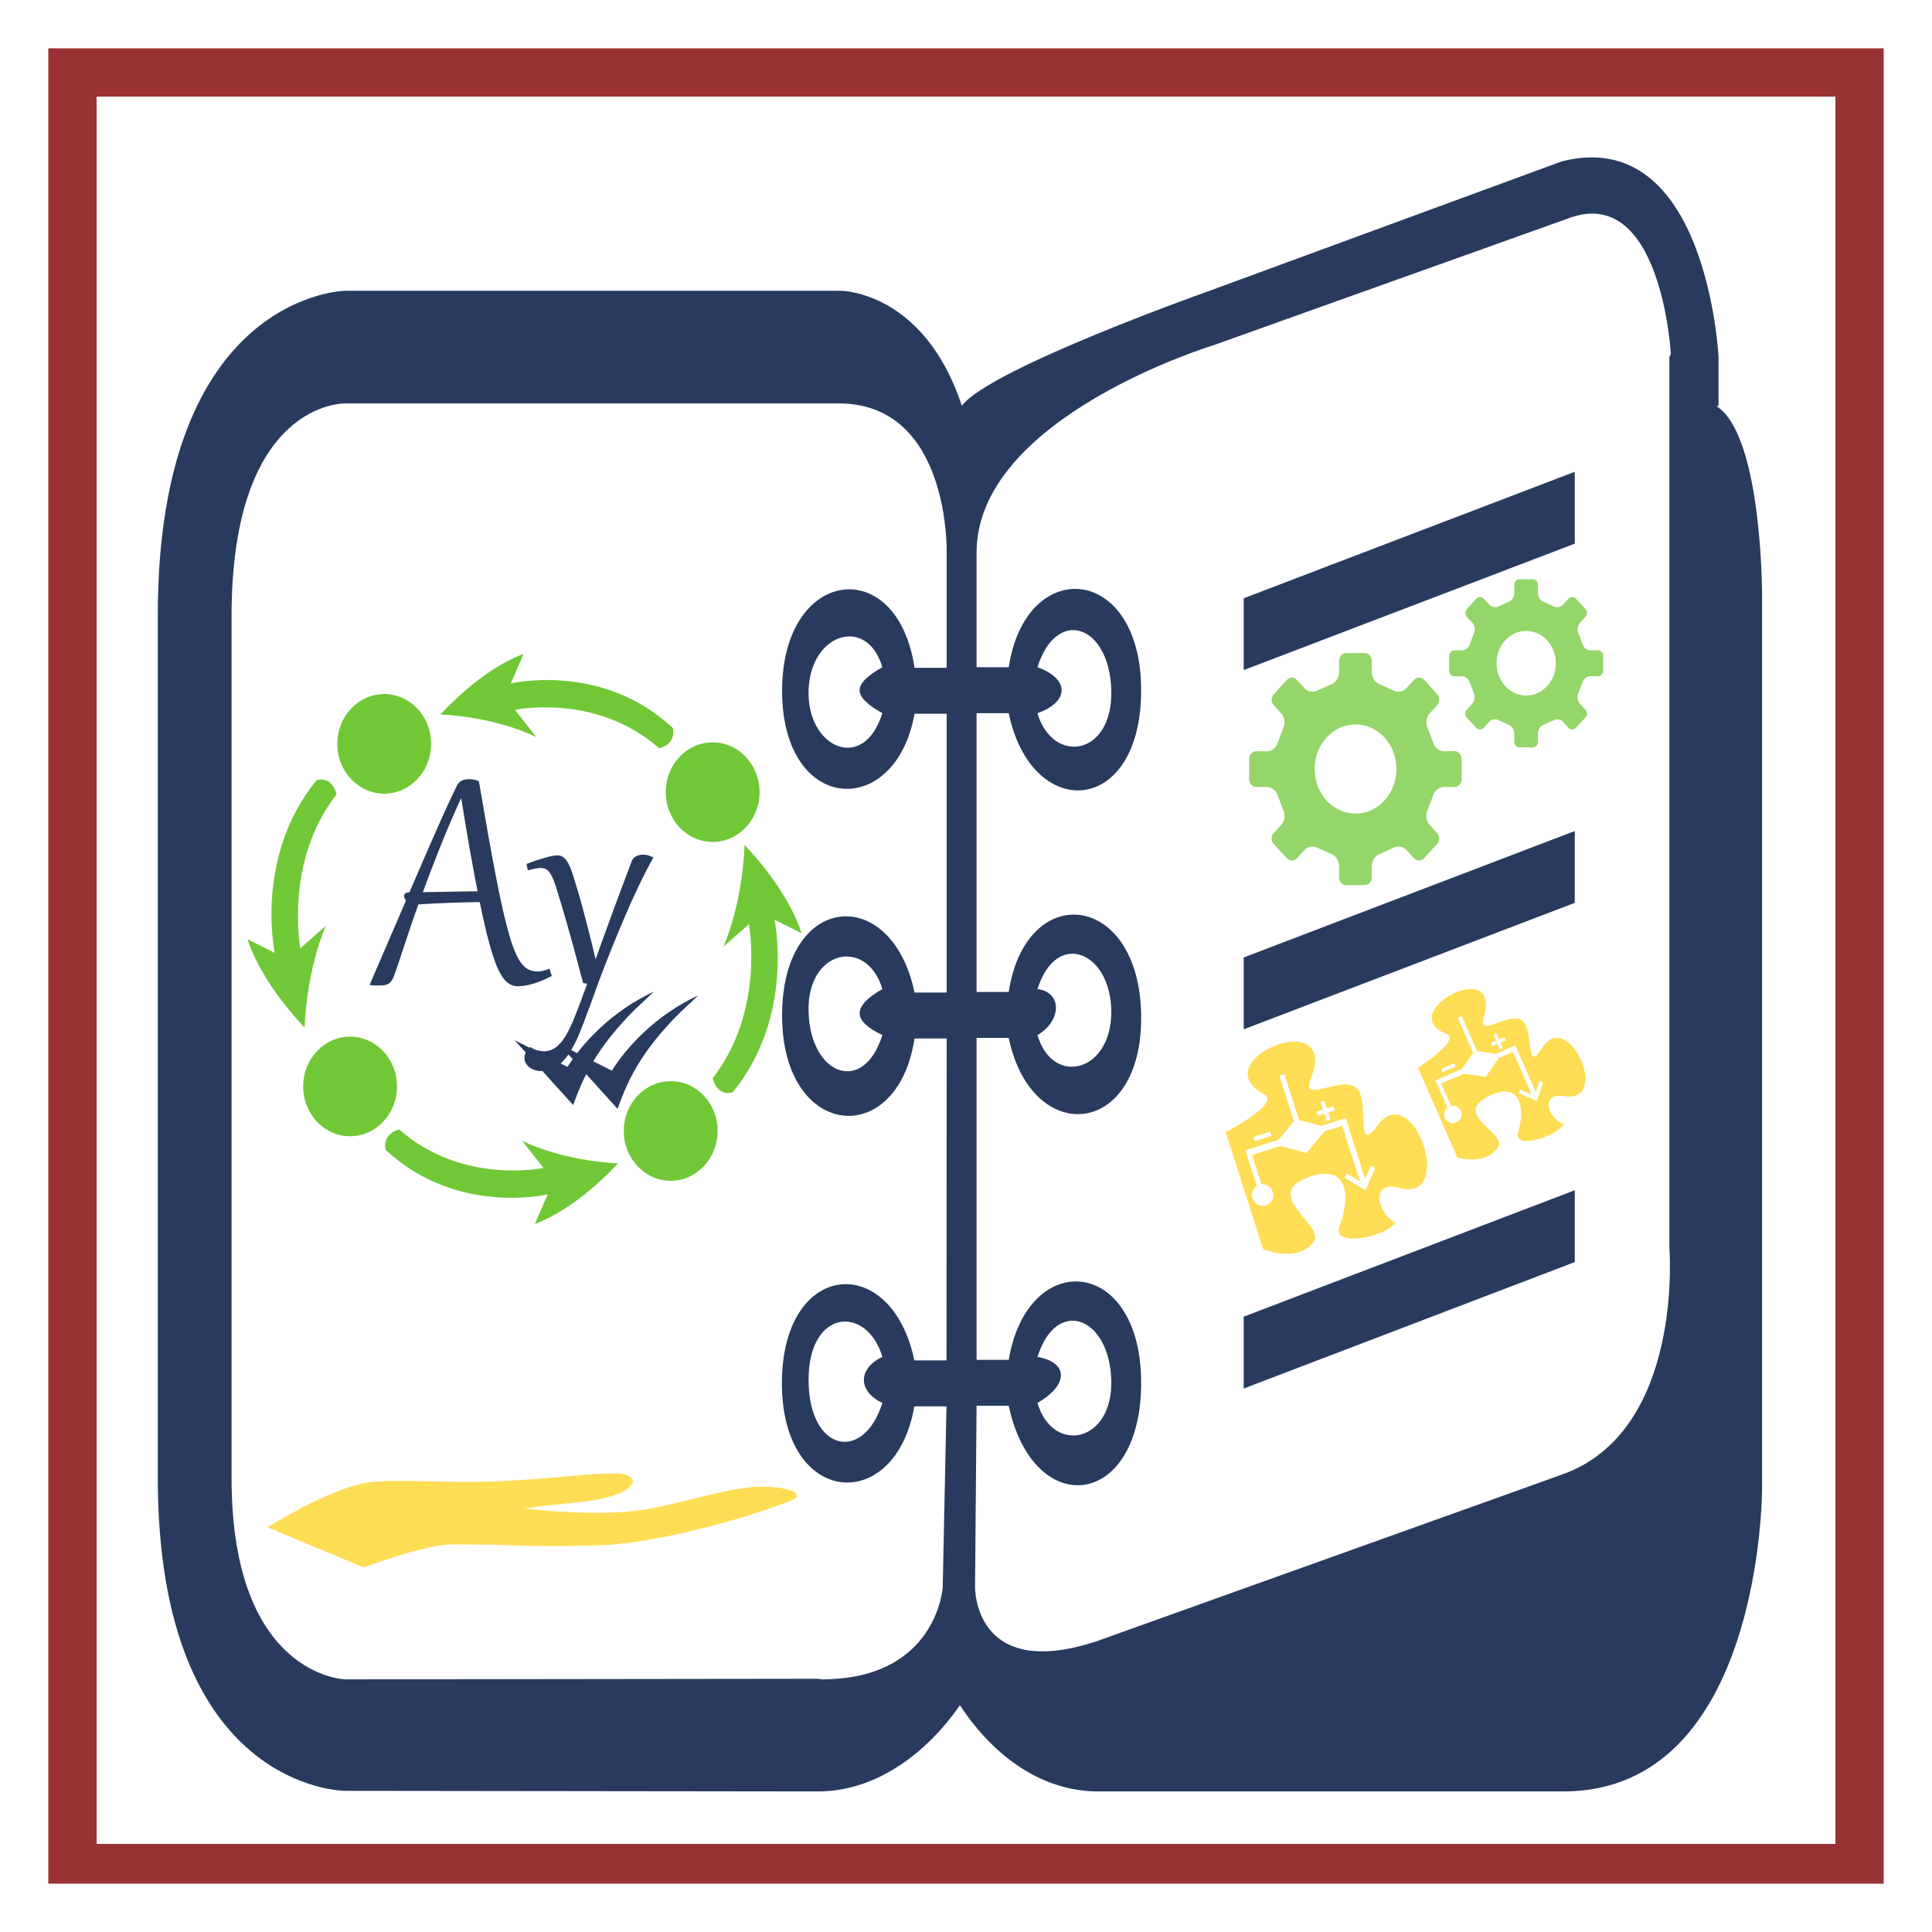 <?xml version="1.0" encoding="UTF-8" standalone="no"?>
<svg
   xmlns:dc="http://purl.org/dc/elements/1.1/"
   xmlns:cc="http://creativecommons.org/ns#"
   xmlns:rdf="http://www.w3.org/1999/02/22-rdf-syntax-ns#"
   xmlns:svg="http://www.w3.org/2000/svg"
   xmlns="http://www.w3.org/2000/svg"
   xmlns:sodipodi="http://sodipodi.sourceforge.net/DTD/sodipodi-0.dtd"
   xmlns:inkscape="http://www.inkscape.org/namespaces/inkscape"
   version="1.1"
   viewBox="0 0 1000 1000"
   id="svg899"
   sodipodi:docname="skoleni2.svg"
   inkscape:version="1.0.2-2 (e86c870879, 2021-01-15)">
  <defs
     id="defs903" />
  <sodipodi:namedview
     pagecolor="#ffffff"
     bordercolor="#666666"
     borderopacity="1"
     objecttolerance="10"
     gridtolerance="10"
     guidetolerance="10"
     inkscape:pageopacity="0"
     inkscape:pageshadow="2"
     inkscape:window-width="2560"
     inkscape:window-height="1377"
     id="namedview901"
     showgrid="true"
     inkscape:zoom="1.27"
     inkscape:cx="366.14173"
     inkscape:cy="531.49606"
     inkscape:window-x="-8"
     inkscape:window-y="-8"
     inkscape:window-maximized="1"
     inkscape:current-layer="svg899"
     inkscape:showpageshadow="2"
     inkscape:pagecheckerboard="0"
     inkscape:deskcolor="#d1d1d1"
     inkscape:document-rotation="0">
    <inkscape:grid
       type="xygrid"
       id="grid912" />
  </sodipodi:namedview>
  <path
     style="fill:#993333;stop-color:#000000"
     d="M 25 25 L 25 975 L 975 975 L 975 25 L 25 25 z M 50 50 L 950 50 L 950 954.412 L 50 954.412 L 50 50 z "
     id="path897" />
  <path
     id="path2245"
     d="m 889.513,210 v -25.286 c 0,0 -5.875,-120.482 -81.273,-101.145 L 626.109,150.503 c 0,0 -113.587,40.161 -128.275,59.497 -19.584,-59.497 -62.669,-59.497 -62.669,-59.497 H 178.615 c 0,0 -96.941,1.487 -96.941,168.08 V 764.812 c 0,162.13 96.941,162.13 96.941,162.13 l 244.799,0.297 c 28.397,0.03 54.835,-17.849 73.44,-44.623 18.605,28.261 44.064,44.623 71.481,44.623 h 240.883 c 102.816,0 102.816,-156.18 102.816,-156.18 v -464.079 c 0,0 -0.049,-81.809 -23.501,-96.683 z m -25.459,-25.286 v 461.104 c 0,0 7.834,95.196 -55.814,117.507 l -240.883,86.271 c -63.648,20.824 -62.669,-28.261 -62.669,-28.261 l 0.783,-93.708 h 16.646 c 12.73,59.497 68.544,53.548 68.544,-11.899 0,-65.447 -58.752,-69.909 -68.544,-11.899 h -16.646 v -166.593 h 16.646 c 11.75,56.522 69.523,52.06 68.544,-11.899 -0.979,-63.96 -59.731,-69.909 -68.544,-11.899 H 505.471 V 369.155 h 16.646 c 11.75,56.522 68.544,53.548 68.544,-11.899 0,-65.447 -59.731,-69.909 -68.544,-11.899 h -16.646 v -59.497 c 0.196,-69.909 122.4,-107.095 122.4,-107.095 l 183.11,-65.447 c 48.96,-19.337 53.856,69.909 53.856,69.909 z m -440.639,684.219 -244.799,0.297 c 0,0 -58.752,-1.487 -58.752,-104.12 v -446.23 c 0,-111.557 58.752,-110.07 58.752,-110.07 H 435.165 C 491.958,209.851 490,286.157 490,286.157 v 59.497 h -16.646 c -8.813,-59.497 -68.544,-52.06 -68.544,11.899 0,63.96 58.752,66.934 68.544,11.899 H 490 v 144.281 h -16.646 c -11.75,-56.522 -68.544,-52.06 -68.544,11.899 -0.059,63.96 59.731,69.909 68.544,11.899 H 490 l -0.098,166.593 h -16.646 c -11.75,-56.522 -68.544,-52.06 -68.544,11.899 0,63.96 58.752,68.422 68.544,11.899 h 16.646 l -1.958,93.708 c 0,0 -2.938,47.598 -62.669,47.598 z m 33.293,-499.777 c -9.792,31.236 -39.168,17.849 -38.189,-11.899 0.979,-29.749 30.355,-38.673 38.189,-11.899 -15.667,8.925 -15.667,14.874 0,23.799 z m 0,166.593 c -9.792,31.236 -37.21,20.824 -38.189,-11.899 -0.979,-32.724 30.355,-38.673 38.189,-11.899 -15.667,8.925 -15.667,16.362 0,23.799 z m 0,190.391 c -9.792,31.236 -38.189,25.286 -38.189,-11.899 0,-37.186 30.355,-38.673 38.189,-11.899 -12.73,5.95 -12.73,17.849 0,23.799 z m 80.294,-23.799 c 9.792,-31.236 37.21,-20.824 38.189,11.899 0.979,32.724 -30.355,38.673 -38.189,11.899 15.667,-8.925 16.646,-20.824 0,-23.799 z m 0,-190.391 c 9.792,-31.236 38.189,-19.337 38.189,11.899 0,31.236 -30.355,38.673 -38.189,11.899 12.73,-7.437 12.73,-22.311 0,-23.799 z m 0,-166.593 c 9.792,-31.236 37.21,-22.311 38.189,11.899 0.979,34.211 -30.355,38.673 -38.189,11.899 16.646,-5.95 16.646,-17.849 0,-23.799 z M 815.094,244.211 v 37.186 l -171.36,65.447 v -37.186 z m 0,185.929 v 37.186 l -171.36,65.447 v -37.186 z m 0,185.929 v 37.186 l -171.36,65.447 v -37.186 z"
     inkscape:connector-curvature="0"
     style="stroke-width:1.207;fill:#283b5e;fill-opacity:1" />
  <ellipse
     id="ellipse4716"
     cy="385.015"
     cx="198.861"
     rx="24.287"
     ry="25.778"
     style="fill:#71c837;fill-opacity:1;stroke-width:0.379" />
  <path
     id="path4718"
     d="M 163.903,403.763 C 131.521,443.212 142.192,493.206 142.192,493.206 l -13.983,-7.03 c 0,0 5.152,19.92 29.438,45.698 1.472,-32.418 11.039,-52.729 11.039,-52.729 l -13.247,11.717 c 0,0 -8.464,-44.917 18.767,-79.679 -1.472,-5.859 -5.152,-8.593 -9.935,-7.421 z"
     inkscape:connector-curvature="0"
     style="fill:#71c837;fill-opacity:1;stroke-width:0.379" />
  <ellipse
     id="ellipse4720"
     cy="410.012"
     cx="368.868"
     rx="24.287"
     ry="25.778"
     style="fill:#71c837;fill-opacity:1;stroke-width:0.379" />
  <ellipse
     id="ellipse4722"
     cy="585.383"
     cx="347.157"
     rx="24.287"
     ry="25.778"
     style="fill:#71c837;fill-opacity:1;stroke-width:0.379" />
  <ellipse
     id="ellipse4724"
     cy="562.339"
     cx="181.198"
     rx="24.287"
     ry="25.778"
     style="fill:#71c837;fill-opacity:1;stroke-width:0.379" />
  <path
     id="path4726"
     style="fill:#ffdd55;fill-opacity:1;stroke-width:0.213"
     d="m 393.291,769.511 c -16.346,0.443 -37.722,7.965 -57.841,11.505 -25.148,4.646 -64.128,-0.221 -64.128,-0.221 5.868,-1.106 30.597,-3.319 35.626,-4.204 26.405,-4.646 23.891,-14.16 11.736,-13.939 -16.765,0.088 -26.405,2.213 -59.098,3.983 -25.148,1.328 -54.488,-1.328 -68.738,0.664 -20.118,2.876 -52.392,23.232 -52.392,23.232 l 49.877,20.798 c 0,0 31.016,-11.948 46.105,-11.948 34.369,0 35.626,1.328 67.481,0.664 13.831,-0.221 16.346,-0.664 23.891,-1.549 41.075,-5.531 85.504,-21.683 86.342,-23.232 2.096,-4.204 -9.221,-5.753 -18.023,-5.753 z"
     inkscape:connector-curvature="0" />
  <path
     id="path4728"
     d="M 348.261,376.813 C 311.463,342.441 264.362,353.768 264.362,353.768 l 6.624,-15.233 c 0,0 -18.767,5.468 -43.054,31.247 30.174,1.562 49.677,11.717 49.677,11.717 L 266.569,367.439 c 0,0 41.95,-8.983 74.7,19.92 5.52,-1.562 8.096,-5.468 6.992,-10.936 z"
     inkscape:connector-curvature="0"
     style="fill:#71c837;fill-opacity:1;stroke-width:0.379" />
  <path
     id="path4730"
     d="m 379.171,565.464 c 32.382,-39.449 21.711,-89.443 21.711,-89.443 l 13.983,7.03 c 0,0 -5.152,-19.92 -29.438,-45.698 -1.472,32.418 -11.039,52.729 -11.039,52.729 l 13.247,-11.717 c 0,0 8.464,44.917 -18.767,79.679 1.472,5.859 5.152,8.593 9.935,7.421 z"
     inkscape:connector-curvature="0"
     style="fill:#71c837;fill-opacity:1;stroke-width:0.379" />
  <path
     id="path4732"
     d="m 199.597,595.148 c 36.798,34.371 83.899,23.044 83.899,23.044 l -6.624,15.233 c 0,0 18.767,-5.468 43.054,-31.247 -30.174,-1.562 -49.677,-11.717 -49.677,-11.717 l 11.039,14.061 c 0,0 -41.95,8.983 -74.7,-19.92 -5.52,1.562 -8.096,5.468 -6.992,10.936 z"
     inkscape:connector-curvature="0"
     style="fill:#71c837;fill-opacity:1;stroke-width:0.379" />
  <g
     id="g4746"
     transform="matrix(0.736,0,0,0.781,181.934,393.217)"
     style="fill:#283b5e;fill-opacity:1">
    <g
       aria-label="Ay"
       id="text4736"
       style="font-size:12px;line-height:1.25;fill:#283b5e;stroke-width:0.3;fill-opacity:1">
      <path
         d="m 39.772,115.771 q -2.101,5.952 -3.676,10.386 -1.517,4.376 -2.684,7.644 -1.167,3.268 -2.042,5.66 -0.875,2.334 -1.634,4.26 -0.934,2.217 -2.101,3.443 -1.167,1.225 -2.509,1.75 -1.342,0.584 -2.917,0.642 -1.575,0.117 -3.326,0.117 -0.992,0 -2.451,-0.058 -1.517,0 -2.742,-0.058 l -0.817,-0.583 q 7.002,-15.171 13.245,-29 6.302,-13.829 12.137,-26.491 -1.225,-1.926 -1.225,-3.209 0,-2.334 3.734,-2.392 10.678,-23.457 19.022,-41.312 8.344,-17.913 14.704,-29.933 0.583,-1.109 1.517,-1.809 0.934,-0.759 2.042,-1.167 1.109,-0.408 2.334,-0.583 1.225,-0.175 2.392,-0.175 1.692,0 3.326,0.292 1.634,0.292 3.501,1.109 3.676,20.247 6.71,36.469 3.093,16.163 5.718,28.825 2.626,12.662 4.96,22.114 2.334,9.394 4.493,16.163 2.159,6.71 4.318,11.086 2.159,4.376 4.435,6.885 2.334,2.509 4.901,3.501 2.567,0.992 5.602,0.992 1.984,0 4.026,-0.467 2.042,-0.467 4.493,-1.342 l 1.634,4.785 q -6.71,3.326 -12.837,5.076 -6.127,1.75 -10.853,1.75 -2.684,0 -5.076,-0.992 -2.334,-0.992 -4.551,-3.384 -2.159,-2.451 -4.26,-6.535 -2.042,-4.084 -4.143,-10.27 -2.101,-6.185 -4.318,-14.704 -2.217,-8.577 -4.668,-19.897 -10.795,0.117 -21.356,0.525 -10.503,0.35 -21.764,0.992 -2.276,6.01 -4.143,11.028 -1.809,5.018 -3.151,8.869 z M 88.669,87.18 Q 87.444,81.403 86.043,74.401 84.643,67.341 83.184,59.522 81.726,51.645 80.208,43.126 78.691,34.607 77.233,25.854 H 76.883 Q 68.48,43.242 61.887,58.938 55.293,74.635 50.158,87.822 60.195,87.588 69.589,87.471 78.983,87.296 88.669,87.18 Z"
         style="font-size:239px;font-family:Gabriola;fill:#283b5e;fill-opacity:1"
         id="path8634" />
      <path
         d="m 162.89,148.038 q -1.517,-5.543 -3.268,-11.612 -1.692,-6.068 -3.501,-12.195 -1.75,-6.127 -3.559,-12.078 -1.75,-5.952 -3.443,-11.32 -1.634,-5.368 -3.151,-9.919 -1.459,-4.61 -2.626,-7.936 -1.225,-3.443 -2.392,-5.602 -1.109,-2.217 -2.334,-3.443 -1.225,-1.225 -2.567,-1.692 -1.342,-0.467 -2.976,-0.467 -1.867,0 -3.968,0.408 -2.159,0.408 -5.135,1.109 l -0.875,-4.201 q 3.501,-1.284 6.827,-2.334 3.384,-1.05 6.243,-1.809 2.859,-0.759 5.076,-1.167 2.217,-0.408 3.501,-0.408 1.517,0 2.859,0.525 1.4,0.525 2.684,1.867 1.342,1.284 2.567,3.618 1.225,2.276 2.451,5.777 0.817,2.217 1.926,5.718 1.167,3.443 2.509,7.877 1.342,4.376 2.859,9.569 1.517,5.193 3.034,10.853 1.575,5.602 3.093,11.495 1.517,5.893 2.917,11.67 2.917,-7.644 6.068,-15.929 3.209,-8.344 6.477,-16.746 3.326,-8.402 6.593,-16.63 3.268,-8.286 6.302,-15.813 0.525,-1.284 1.4,-2.101 0.934,-0.817 2.042,-1.284 1.109,-0.525 2.276,-0.7 1.225,-0.233 2.392,-0.233 1.926,0 3.734,0.583 1.809,0.525 3.443,1.342 -2.626,4.26 -5.485,9.511 -2.801,5.193 -5.777,11.145 -2.976,5.893 -6.01,12.312 -2.976,6.418 -5.952,13.129 -2.976,6.652 -5.893,13.42 -2.859,6.71 -5.543,13.245 -2.742,6.594 -5.193,13.012 -2.451,6.477 -4.785,12.487 -2.334,6.068 -4.61,11.612 -2.217,5.602 -4.551,10.445 -2.217,4.493 -4.726,8.344 -2.509,3.909 -5.543,6.71 -3.034,2.859 -6.71,4.493 -3.618,1.634 -8.052,1.634 -2.742,0 -4.96,-0.759 -2.217,-0.7 -3.734,-1.926 -1.575,-1.167 -2.392,-2.742 -0.817,-1.575 -0.817,-3.326 0,-1.926 1.167,-4.026 1.109,-2.042 2.976,-3.093 2.451,1.517 4.96,2.159 2.509,0.642 4.493,0.642 4.785,0 8.461,-2.626 3.734,-2.567 7.002,-7.761 3.268,-5.193 6.535,-13.012 3.326,-7.819 7.352,-18.322 l 1.167,-3.093 z"
         style="font-size:239px;font-family:Gabriola;fill:#283b5e;fill-opacity:1"
         id="path8636" />
    </g>
    <g
       id="g4744"
       style="fill:#283b5e;stroke-width:2;fill-opacity:1"
       transform="matrix(0.1,0,0,0.1,112,141)">
      <path
         id="path4738"
         style="fill:#283b5e;fill-opacity:1;stroke-width:2"
         d="M 439,879 27,449 399,626 C 498,476 705,258 1007,127 L 877,242 C 602,500 510,693 439,879 Z"
         inkscape:connector-curvature="0" />
      <g
         id="g4742"
         style="fill:#283b5e;stroke-width:2;fill-opacity:1"
         transform="translate(312,25)">
        <path
           id="path4740"
           style="fill:#283b5e;fill-opacity:1;stroke-width:2"
           d="M 439,879 27,449 399,626 C 498,476 705,258 1007,127 L 877,242 C 602,500 510,693 439,879 Z"
           inkscape:connector-curvature="0" />
      </g>
    </g>
  </g>
  <path
     id="path4131"
     d="m 662.202,540.446 c -12.932,4.052 -25.105,16.749 -7.948,25.951 8.887,4.785 -19.835,19.583 -19.835,19.583 l 19.364,60.552 c 0,0 17.039,7.265 25.894,-3.316 7.523,-8.887 -28.721,-25.124 -1.207,-34.318 18.267,-6.105 20.954,8.979 15.11,25.09 -5.578,12.64 24.233,5.959 28.604,-1.077 -10.169,-6.069 -12.381,-22.01 1.848,-18.081 29.835,8.264 7.495,-57.123 -10.934,-32.345 -12.224,16.451 -3.647,-13.79 -11.225,-19.557 -8.235,-6.262 -28.737,8.878 -23.404,-4.53 7.126,-18.353 -4.728,-21.487 -16.095,-18.004 z m -0.249,16.443 2.832,-0.903 7.551,23.69 -0.011,0.004 11.587,3.078 9.854,-3.141 2.832,-0.903 1.02,3.201 9.021,28.3 3.043,-6.895 2.157,1.287 -5.071,11.491 -10.786,-6.437 1.014,-2.298 6.934,4.138 -9.184,-28.812 -9.174,2.924 -9.299,11.146 -13.499,-3.597 -14.724,4.693 4.817,15.111 a 5.645,5.468 72.32 0 1 5.864,3.914 5.645,5.468 72.32 0 1 -3.496,7.039 5.645,5.468 72.32 0 1 -6.924,-3.718 5.645,5.468 72.32 0 1 2.218,-6.35 l -4.857,-15.239 -1.02,-3.201 2.492,-0.794 14.611,-4.657 8.04,-9.616 -0.079,0.025 -7.551,-23.69 z m 21.621,13.422 1.925,-0.614 1.265,3.97 3.398,-1.083 0.694,2.177 -3.398,1.083 1.184,3.714 -1.925,0.614 -1.184,-3.714 -3.398,1.083 -0.694,-2.177 3.398,-1.083 z m -34.77,18.136 8.608,-2.744 0.694,2.177 -8.608,2.744 z"
     inkscape:connector-curvature="0"
     style="fill:#ffdd55;fill-opacity:1;stroke-width:0.126" />
  <g
     id="g1451-8"
     transform="translate(-903.047,629.49)">
    <path
       inkscape:connector-curvature="0"
       d="m 540,766 c 0,0 56,-64 79,-91 20,-23 47,-9 47,-9 0,0 89,-104 133,-156 4,3 8,6 11,8 -45,52 -134,156 -134,156 0,0 16,21 -2,42 -40,44 -77,87 -119,132 -38,36 -61,-9 -61,-9 l -56,-125 -9,209 -205,-1 -8,-209 c 0,0 -52,132 -74,190 -56,35 -68,-23 -68,-23 0,0 42,-163 95,-224 90,-94 285,-83 339,38 11,25 31,70 31,70 z"
       id="path1449-7" />
  </g>
  <circle
     cx="-570.047"
     cy="1101.49"
     r="92"
     style="fill-rule:evenodd"
     id="circle1453-9" />
  <g
     id="g1933"
     transform="matrix(0.187,0,0,0.204,644.692,276.942)"
     style="fill:#71c837;fill-opacity:0.748">
    <path
       id="path1931"
       d="m 578.9,548.4 h -30.1 c -12.5,0 -25.7,-9.7 -29.4,-21.6 l -15.6,-37.9 c -5.9,-11 -3.4,-27.1 5.3,-36 l 21.4,-21.3 c 3.6,-3.6 5.8,-8.5 5.8,-13.9 0,-5.4 -2.2,-10.4 -5.8,-14 l -36.2,-36.2 c -3.6,-3.6 -8.5,-5.8 -13.9,-5.8 -5.4,0 -10.4,2.2 -13.9,5.8 L 445,388.9 c -8.8,8.8 -25,11.2 -36,5.3 l -37.9,-15.6 c -11.8,-3.7 -21.6,-16.9 -21.6,-29.4 v -30.1 c 0,-5 -1.9,-10.1 -5.8,-13.9 -3.8,-3.9 -8.9,-5.8 -13.9,-5.8 h -51.2 c -5.1,0 -10.1,1.9 -13.9,5.8 -3.9,3.9 -5.8,8.9 -5.8,13.9 v 30.1 c 0,12.5 -9.7,25.7 -21.6,29.4 l -37.9,15.6 c -11,5.9 -27.2,3.5 -35.9,-5.3 l -21.4,-21.3 c -3.6,-3.6 -8.5,-5.7 -13.9,-5.7 -5.4,0 -10.3,2.2 -13.9,5.8 l -36.2,36.2 c -3.6,3.6 -5.7,8.5 -5.8,13.9 0,5.4 2.2,10.4 5.8,13.9 l 21.3,21.4 c 8.8,8.8 11.2,25 5.3,36 L 89.1,527 c -3.7,11.9 -16.9,21.6 -29.3,21.6 H 29.7 c -5.1,0 -10.1,1.9 -13.9,5.8 -3.9,3.9 -5.8,8.9 -5.8,13.9 v 51.2 c 0,5 1.9,10.1 5.8,13.9 3.9,3.8 8.9,5.8 13.9,5.8 h 30.1 c 12.5,0 25.6,9.8 29.3,21.6 l 15.6,37.9 c 5.9,11 3.5,27.2 -5.3,36 L 78,756 c -3.6,3.6 -5.8,8.5 -5.8,14 0,5.4 2.2,10.4 5.8,13.9 l 36.2,36.2 c 3.6,3.6 8.5,5.8 13.9,5.8 5.4,0 10.4,-2.2 13.9,-5.8 l 21.4,-21.3 c 8.8,-8.8 24.9,-11.2 35.9,-5.2 l 38,15.6 c 11.9,3.7 21.6,16.9 21.6,29.4 v 30 c 0,5 1.9,10.1 5.8,13.9 3.9,3.8 8.9,5.7 13.9,5.7 h 51.2 c 5.1,0 10.1,-1.9 13.9,-5.7 3.9,-3.9 5.8,-8.9 5.8,-13.9 v -30 c 0,-12.5 9.8,-25.7 21.6,-29.4 L 409,793.6 c 11,-5.9 27.2,-3.5 36,5.2 l 21.2,21.3 c 3.6,3.6 8.5,5.8 13.9,5.8 5.4,0 10.4,-2.2 13.9,-5.8 l 36.2,-36.2 c 3.6,-3.6 5.8,-8.5 5.8,-14 0,-5.4 -2.2,-10.4 -5.8,-13.9 l -21.4,-21.3 c -8.8,-8.8 -11.2,-25 -5.3,-36 l 15.6,-37.9 c 3.7,-11.9 17,-21.6 29.4,-21.6 h 30.1 c 5,0 10.1,-1.9 13.9,-5.8 3.9,-3.9 5.8,-8.9 5.8,-13.9 v -51.2 c 0,-5 -1.9,-10.1 -5.8,-13.9 -3.6,-4.1 -8.6,-6 -13.6,-6 z M 304.4,706.8 c -62.5,0 -113.2,-50.6 -113.2,-113.2 0,-62.5 50.7,-113.2 113.2,-113.2 62.5,0 113.2,50.7 113.2,113.2 -0.1,62.6 -50.7,113.2 -113.2,113.2 z M 985.8,296.6 c -2.8,-2.8 -6.4,-4.2 -10.1,-4.2 h -21.8 c -9,0 -18.6,-7 -21.3,-15.7 l -11.3,-27.5 c -4.2,-7.9 -2.5,-19.7 3.9,-26 l 15.5,-15.4 c 2.6,-2.6 4.2,-6.2 4.2,-10.1 0,-3.9 -1.6,-7.5 -4.2,-10.1 l -26.3,-26.2 c -2.6,-2.6 -6.1,-4.2 -10.1,-4.2 -3.9,0 -7.5,1.6 -10.1,4.2 l -15.5,15.5 c -6.3,6.4 -18.1,8.1 -26.1,3.9 l -27.4,-11.3 c -8.6,-2.7 -15.7,-12.2 -15.7,-21.3 v -21.8 c 0,-3.6 -1.4,-7.3 -4.2,-10.1 -2.8,-2.8 -6.4,-4.2 -10.1,-4.2 h -37.1 c -3.7,0 -7.3,1.4 -10.1,4.2 -2.8,2.8 -4.2,6.4 -4.2,10.1 v 21.8 c 0,9 -7,18.6 -15.6,21.3 l -27.5,11.3 c -8,4.3 -19.7,2.5 -26,-3.9 l -15.5,-15.5 c -2.6,-2.6 -6.2,-4.2 -10.1,-4.2 -3.9,0 -7.5,1.6 -10.1,4.2 l -26.2,26.2 c -2.6,2.6 -4.2,6.1 -4.2,10.1 0,3.9 1.6,7.5 4.2,10.1 l 15.4,15.5 c 6.4,6.4 8.1,18.1 3.9,26 l -11.3,27.5 c -2.7,8.6 -12.2,15.7 -21.3,15.7 h -21.8 c -3.7,0 -7.3,1.4 -10.1,4.2 -2.8,2.8 -4.2,6.4 -4.2,10.1 v 37.1 c 0,3.7 1.4,7.3 4.2,10.1 2.8,2.8 6.4,4.2 10.1,4.2 h 21.8 c 9,0 18.6,7.1 21.2,15.7 l 11.3,27.5 c 4.2,8 2.5,19.7 -3.9,26.1 l -15.5,15.4 c -2.6,2.6 -4.2,6.2 -4.2,10.1 0,3.9 1.6,7.5 4.2,10.1 l 26.3,26.2 c 2.6,2.6 6.1,4.2 10.1,4.2 3.9,0 7.5,-1.6 10.1,-4.2 l 15.5,-15.5 c 6.4,-6.4 18.1,-8.1 26,-3.8 l 27.5,11.3 c 8.6,2.7 15.6,12.2 15.6,21.3 v 21.8 c 0,3.6 1.4,7.3 4.2,10.1 2.8,2.8 6.4,4.2 10.1,4.2 h 37.1 c 3.7,0 7.3,-1.4 10.1,-4.2 2.8,-2.8 4.2,-6.5 4.2,-10.1 v -21.8 c 0,-9 7.1,-18.6 15.7,-21.3 L 852.6,470 c 8,-4.3 19.7,-2.6 26.1,3.8 l 15.4,15.4 c 2.6,2.6 6.1,4.2 10.1,4.2 3.9,0 7.5,-1.6 10.1,-4.2 L 940.6,463 c 2.6,-2.6 4.2,-6.2 4.2,-10.1 0,-3.9 -1.6,-7.5 -4.2,-10.1 l -15.5,-15.4 c -6.4,-6.4 -8.1,-18.1 -3.9,-26.1 l 11.3,-27.5 c 2.7,-8.6 12.3,-15.6 21.3,-15.6 h 21.8 c 3.6,0 7.3,-1.4 10.1,-4.2 2.8,-2.8 4.2,-6.4 4.2,-10.1 v -37.1 c 0.1,-3.7 -1.3,-7.4 -4.1,-10.2 z m -209,110.6 c -45.3,0 -82,-36.7 -82,-82 0,-45.3 36.7,-82 82,-82 45.3,0 82,36.7 82,82 0,45.3 -36.7,82 -82,82 z"
       inkscape:connector-curvature="0"
       style="fill:#71c837;fill-opacity:0.748" />
  </g>
  <path
     id="path4131-7"
     d="m 753.364,513.778 c -10.291,4.431 -19.323,15.682 -4.595,21.423 7.63,2.989 -14.798,17.451 -14.798,17.451 l 20.322,46.466 c 0,0 14.489,4.208 20.959,-5.048 5.505,-7.782 -25.372,-17.359 -3.519,-27.242 14.508,-6.563 17.821,5.211 14.223,18.595 -3.636,10.593 20.284,2.499 23.344,-3.515 -8.775,-3.893 -11.762,-16.394 0.179,-14.584 25.041,3.817 1.924,-46.227 -11.339,-24.766 -8.797,14.248 -4.004,-10.653 -10.634,-14.546 -7.205,-4.227 -22.878,9.745 -19.499,-1.438 4.482,-15.291 -5.456,-16.687 -14.508,-12.856 z m 1.009,13.129 2.252,-0.982 7.931,18.182 -0.009,0.004 9.715,1.377 7.838,-3.419 2.252,-0.982 1.072,2.457 9.474,21.72 1.983,-5.778 1.861,0.826 -3.305,9.63 -9.307,-4.129 0.661,-1.926 5.983,2.654 -9.646,-22.113 -7.297,3.183 -6.793,9.748 -11.319,-1.613 -11.711,5.109 5.059,11.597 a 4.503,4.521 66.433 0 1 5.091,2.575 4.503,4.521 66.433 0 1 -2.343,5.935 4.503,4.521 66.433 0 1 -5.945,-2.32 4.503,4.521 66.433 0 1 1.348,-5.267 l -5.101,-11.695 -1.072,-2.457 1.982,-0.865 11.621,-5.069 5.874,-8.411 -0.063,0.028 -7.931,-18.182 z m 18.695,8.69 1.531,-0.668 1.329,3.047 2.703,-1.179 0.729,1.671 -2.703,1.179 1.243,2.85 -1.531,0.668 -1.243,-2.85 -2.703,1.179 -0.729,-1.671 2.703,-1.179 z m -27.135,17.685 6.847,-2.987 0.729,1.671 -6.847,2.987 z"
     inkscape:connector-curvature="0"
     style="fill:#ffdd55;fill-opacity:1;stroke-width:0.103" />
</svg>
